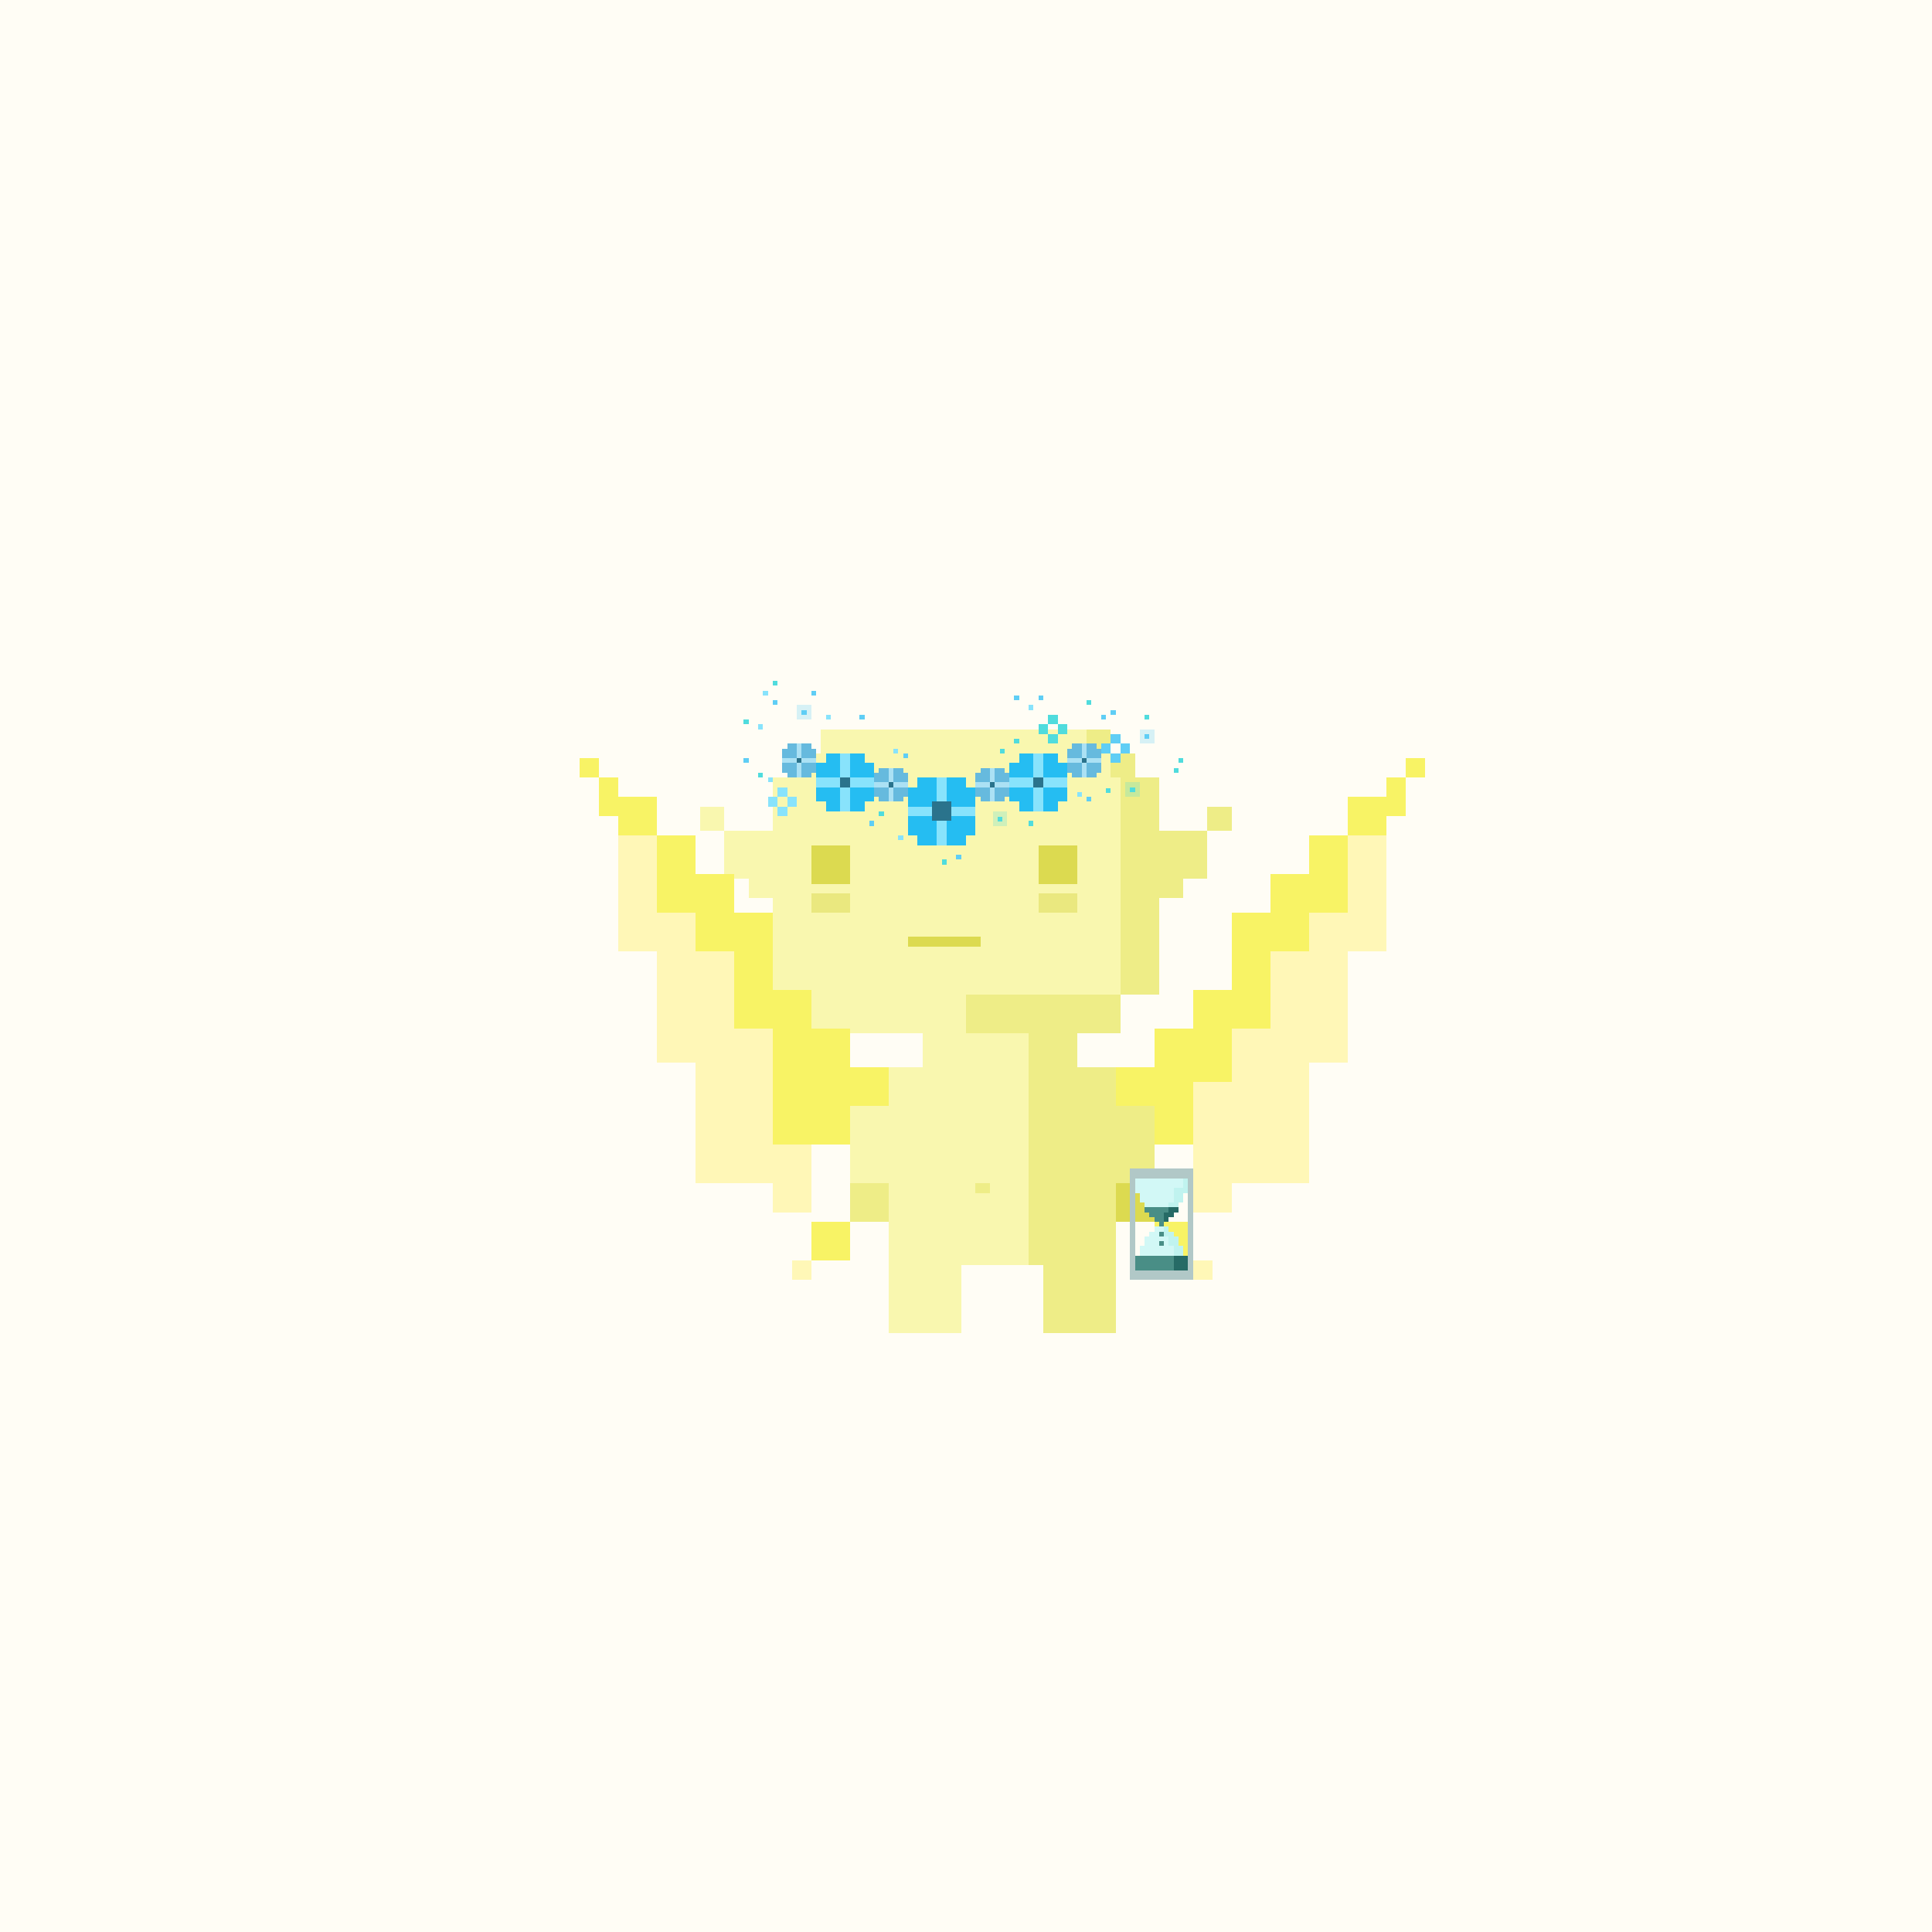 <svg xmlns="http://www.w3.org/2000/svg" viewBox="0 0 400 400">
  <defs>
    <style>.Body__cls-1{fill:#fffdf5}.Body__cls-2{fill:#f9f7af}.Body__cls-3,.Body__cls-4{fill:#dcda50}.Body__cls-4{opacity:0.5}.Body__cls-5{fill:#eeed87}</style>
  </defs>
  <g id="Body__Light_Fairy" data-name="Light Fairy" shape-rendering="crispEdges">
    <path class="Body__cls-1" d="M-2-2H403V402H-2z"/>
    <path class="Body__cls-2" d="M240 206 240 161 235 161 235 156 230 156 230 151 170 151 170 156 165 156 165 161 160 161 160 172 150 172 150 177 150 182 155 182 155 186 160 186 160 206 168 206 168 214 191 214 191 221 184 221 184 229 176 229 176 245 184 245 184 262 184 272 184 276 199 276 199 272 199 262 213 262 213 214 200 214 200 206 240 206zM145 167H150V172H145z"/>
    <path id="Body__Left_Eye" data-name="Left Eye" class="Body__cls-3" d="M168 175H176V183H168z"/>
    <path id="Body__Right_Eye" data-name="Right Eye" class="Body__cls-3" d="M215 175H223V183H215z"/>
    <path id="Body__Mouth" class="Body__cls-3" d="M188 194H203V196H188z"/>
    <path id="Body__Left_Cheek" data-name="Left Cheek" class="Body__cls-4" d="M168 185H176V189H168z"/>
    <path id="Body__Right_Cheek" data-name="Right Cheek" class="Body__cls-4" d="M215 185H223V189H215z"/>
    <path id="Body__Left_Shoe" data-name="Left Shoe" class="Body__cls-5" d="M176 245H184V253H176z"/>
    <path id="Body__Left_Hand" data-name="Left Hand" class="Body__cls-3" d="M231 245H239V253H231z"/>
    <path class="Body__cls-5" d="M250 167H255V172H250zM200 214 213 214 213 262 216 262 216 272 216 276 231 276 231 272 231 262 231 245 239 245 239 229 231 229 231 221 223 221 223 214 232 214 232 206 200 206 200 214zM240 161 235 161 235 156 230 156 230 161 232 161 232 206 240 206 240 186 245 186 245 182 250 182 250 177 250 172 240 172 240 161zM225 151H230V156H225zM202 245H205V247H202z"/>
  </g>
  <defs>
    <style>.Wings__cls-1{fill:#f8f365}.Wings__cls-2{fill:#fff7b7}</style>
  </defs>
  <g id="Wings__Sunbeam_Wings" data-name="Sunbeam Wings" shape-rendering="crispEdges">
    <path class="Wings__cls-1" d="M239 253H247V261H239zM271 181 263 181 263 189 255 189 255 197 255 205 247 205 247 213 239 213 239 221 231 221 231 229 239 229 239 237 247 237 255 237 255 213 263 213 263 245 271 245 271 189 279 189 279 173 271 173 271 181zM287 165 279 165 279 173 287 173 287 169 291 169 291 165 291 161 287 161 287 165zM291 157H295V161H291z"/>
    <path class="Wings__cls-2" transform="translate(498 526) rotate(180)" d="M247 261H251V265H247z"/>
    <path class="Wings__cls-1" transform="translate(344 514) rotate(-180)" d="M168 253H176V261H168z"/>
    <path class="Wings__cls-2" d="M279 173 279 189 271 189 271 197 263 197 263 213 255 213 255 224 247 224 247 251 255 251 255 245 263 245 271 245 271 220 279 220 279 197 287 197 287 189 287 173 279 173zM160 224 160 213 152 213 152 197 144 197 144 189 136 189 136 173 128 173 128 189 128 197 136 197 136 220 144 220 144 245 152 245 160 245 160 251 168 251 168 224 160 224z"/>
    <path class="Wings__cls-1" d="M176 221 176 213 168 213 168 205 160 205 160 197 160 189 152 189 152 181 144 181 144 173 136 173 136 189 144 189 144 197 152 197 152 213 160 213 160 237 168 237 176 237 176 229 184 229 184 221 176 221zM128 165 128 161 124 161 124 165 124 169 128 169 128 173 136 173 136 165 128 165zM120 157H124V161H120z"/>
    <path class="Wings__cls-2" d="M164 261H168V265H164z"/>
  </g>
  <defs>
    <style>.Accessory__cls-1{fill:#d2f8f6}.Accessory__cls-2{fill:#c0f3ef}.Accessory__cls-3{fill:#498e86}.Accessory__cls-4{fill:#266b66}.Accessory__cls-5{fill:#b1c8c7}</style>
  </defs>
  <g id="Accessory__Hourglass" shape-rendering="crispEdges">
    <path class="Accessory__cls-1" d="M238 251H243V252H238zM239 252H242V253H239zM240 253H241V254H240z"/>
    <path class="Accessory__cls-2" d="M243 244H246V247H243z"/>
    <path class="Accessory__cls-1" d="M235 244 235 247 236 247 236 249 237 249 237 251 244 251 244 249 245 249 245 247 245 246 245 244 235 244z"/>
    <path class="Accessory__cls-2" d="M243 246H245V249H243zM242 249H244V251H242zM241 251H243V252H241z"/>
    <path class="Accessory__cls-1" d="M244 258 244 256 243 256 243 255 242 255 242 254 239 254 239 255 238 255 238 256 237 256 237 258 236 258 236 263 245 263 245 258 244 258z"/>
    <path class="Accessory__cls-2" d="M241 252H242V253H241z"/>
    <path class="Accessory__cls-3" d="M235 260H245V263H235z"/>
    <path class="Accessory__cls-4" d="M242 250 242 251 241 251 241 252 241 253 242 253 242 252 243 252 243 251 244 251 244 250 242 250z"/>
    <path class="Accessory__cls-1" d="M240 253H241V254H240z"/>
    <path class="Accessory__cls-3" d="M237 250 237 251 238 251 238 252 239 252 239 253 240 253 240 254 241 254 241 253 241 252 241 251 242 251 242 250 237 250zM240 255H241V256H240zM240 257H241V258H240z"/>
    <path class="Accessory__cls-2" d="M244 258 244 256 243 256 243 255 242 255 242 254 241 254 241 255 241 256 242 256 242 258 243 258 243 263 245 263 245 258 244 258z"/>
    <path class="Accessory__cls-4" d="M243 260H246V263H243z"/>
    <path class="Accessory__cls-5" d="M234,242v23h13V242Zm12,21H235V244h11Z"/>
  </g>
  <defs>
    <style>.Flower_Crown__cls-1{fill:#66bade}.Flower_Crown__cls-2{fill:#abe1f4}.Flower_Crown__cls-3{fill:#2a738c}.Flower_Crown__cls-4{fill:#25bdf2}.Flower_Crown__cls-5{fill:#88e3fc}.Flower_Crown__cls-6,.Flower_Crown__cls-8{fill:#50dcdd}.Flower_Crown__cls-7,.Flower_Crown__cls-9{fill:#5fcef5}.Flower_Crown__cls-8,.Flower_Crown__cls-9{opacity:0.25}</style>
  </defs>
  <g id="Flower_Crown__Air_Crown" data-name="Air Crown" shape-rendering="crispEdges">
    <path class="Flower_Crown__cls-1" d="M169 155 168 155 168 154 163 154 163 155 162 155 162 160 163 160 163 161 168 161 168 160 169 160 169 155z"/>
    <path class="Flower_Crown__cls-2" transform="translate(331 315) rotate(180)" d="M165 154H166V161H165z"/>
    <path class="Flower_Crown__cls-2" d="M162 157H169V158H162z"/>
    <path class="Flower_Crown__cls-3" transform="translate(331 315) rotate(180)" d="M165 157H166V158H165z"/>
    <path class="Flower_Crown__cls-1" d="M228 155 227 155 227 154 222 154 222 155 221 155 221 160 222 160 222 161 227 161 227 160 228 160 228 155z"/>
    <path class="Flower_Crown__cls-2" transform="translate(449 315) rotate(180)" d="M224 154H225V161H224z"/>
    <path class="Flower_Crown__cls-2" d="M221 157H228V158H221z"/>
    <path class="Flower_Crown__cls-3" transform="translate(449 315) rotate(180)" d="M224 157H225V158H224z"/>
    <path class="Flower_Crown__cls-1" d="M209 160 208 160 208 159 203 159 203 160 202 160 202 165 203 165 203 166 208 166 208 165 209 165 209 160z"/>
    <path class="Flower_Crown__cls-2" transform="translate(411 325) rotate(180)" d="M205 159H206V166H205z"/>
    <path class="Flower_Crown__cls-2" d="M202 162H209V163H202z"/>
    <path class="Flower_Crown__cls-3" transform="translate(411 325) rotate(180)" d="M205 162H206V163H205z"/>
    <path class="Flower_Crown__cls-1" d="M188 160 187 160 187 159 182 159 182 160 181 160 181 165 182 165 182 166 187 166 187 165 188 165 188 160z"/>
    <path class="Flower_Crown__cls-2" transform="translate(369 325) rotate(180)" d="M184 159H185V166H184z"/>
    <path class="Flower_Crown__cls-2" d="M181 162H188V163H181z"/>
    <path class="Flower_Crown__cls-3" transform="translate(369 325) rotate(180)" d="M184 162H185V163H184z"/>
    <path class="Flower_Crown__cls-4" d="M181 158 179 158 179 156 171 156 171 158 169 158 169 166 171 166 171 168 179 168 179 166 181 166 181 158z"/>
    <path class="Flower_Crown__cls-5" transform="translate(350 324) rotate(180)" d="M174 156H176V168H174z"/>
    <path class="Flower_Crown__cls-5" d="M169 161H181V163H169z"/>
    <path class="Flower_Crown__cls-3" transform="translate(350 324) rotate(180)" d="M174 161H176V163H174z"/>
    <path class="Flower_Crown__cls-4" d="M221 158 219 158 219 156 211 156 211 158 209 158 209 166 211 166 211 168 219 168 219 166 221 166 221 158z"/>
    <path class="Flower_Crown__cls-5" transform="translate(430 324) rotate(180)" d="M214 156H216V168H214z"/>
    <path class="Flower_Crown__cls-5" d="M209 161H221V163H209z"/>
    <path class="Flower_Crown__cls-3" transform="translate(430 324) rotate(180)" d="M214 161H216V163H214z"/>
    <path class="Flower_Crown__cls-4" d="M202 163 200 163 200 161 190 161 190 163 188 163 188 173 190 173 190 175 200 175 200 173 202 173 202 163z"/>
    <path class="Flower_Crown__cls-5" transform="translate(390 336) rotate(180)" d="M194 161H196V175H194z"/>
    <path class="Flower_Crown__cls-5" d="M188 167H202V169H188z"/>
    <path class="Flower_Crown__cls-3" transform="translate(390 336) rotate(180)" d="M193 166H197V170H193z"/>
    <path class="Flower_Crown__cls-5" d="M171 148H172V149H171zM223 164H224V165H223zM159 161H160V162H159zM185 155H186V156H185zM186 173H187V174H186zM158 143H159V144H158zM213 146H214V147H213zM157 150H158V151H157zM161 167H163V169H161zM163 165H165V167H163zM161 163H163V165H161zM159 165H161V167H159z"/>
    <path class="Flower_Crown__cls-6" d="M157 160H158V161H157zM160 141H161V142H160zM195 178H196V179H195zM225 145H226V146H225zM213 170H214V171H213zM210 153H211V154H210zM207 155H208V156H207zM154 149H155V150H154zM244 157H245V158H244zM243 159H244V160H243zM237 148H238V149H237zM228.92 163.18H229.92V164.18H228.92zM182 168H183V169H182zM217 152H219V154H217zM219 150H221V152H219zM217 148H219V150H217zM215 150H217V152H215z"/>
    <path class="Flower_Crown__cls-7" d="M228 148H229V149H228zM168 143H169V144H168zM160 145H161V146H160zM187 156H188V157H187zM154 157H155V158H154zM215 144H216V145H215zM210 144H211V145H210zM225 165H226V166H225zM230 147H231V148H230zM180 170H181V171H180zM198 177H199V178H198zM178 148H179V149H178zM230 156H232V158H230zM232 154H234V156H232zM230 152H232V154H230zM228 154H230V156H228z"/>
    <path class="Flower_Crown__cls-8" d="M205.54 168.05H208.54V171.05H205.54z"/>
    <path class="Flower_Crown__cls-6" d="M206.54 169.05H207.54V170.05H206.54z"/>
    <path class="Flower_Crown__cls-8" d="M233 162H236V165H233z"/>
    <path class="Flower_Crown__cls-6" d="M234 163H235V164H234z"/>
    <path class="Flower_Crown__cls-9" d="M165 146H168V149H165z"/>
    <path class="Flower_Crown__cls-7" d="M166 147H167V148H166z"/>
    <path class="Flower_Crown__cls-9" d="M236 151H239V154H236z"/>
    <path class="Flower_Crown__cls-7" d="M237 152H238V153H237z"/>
  </g>
</svg>